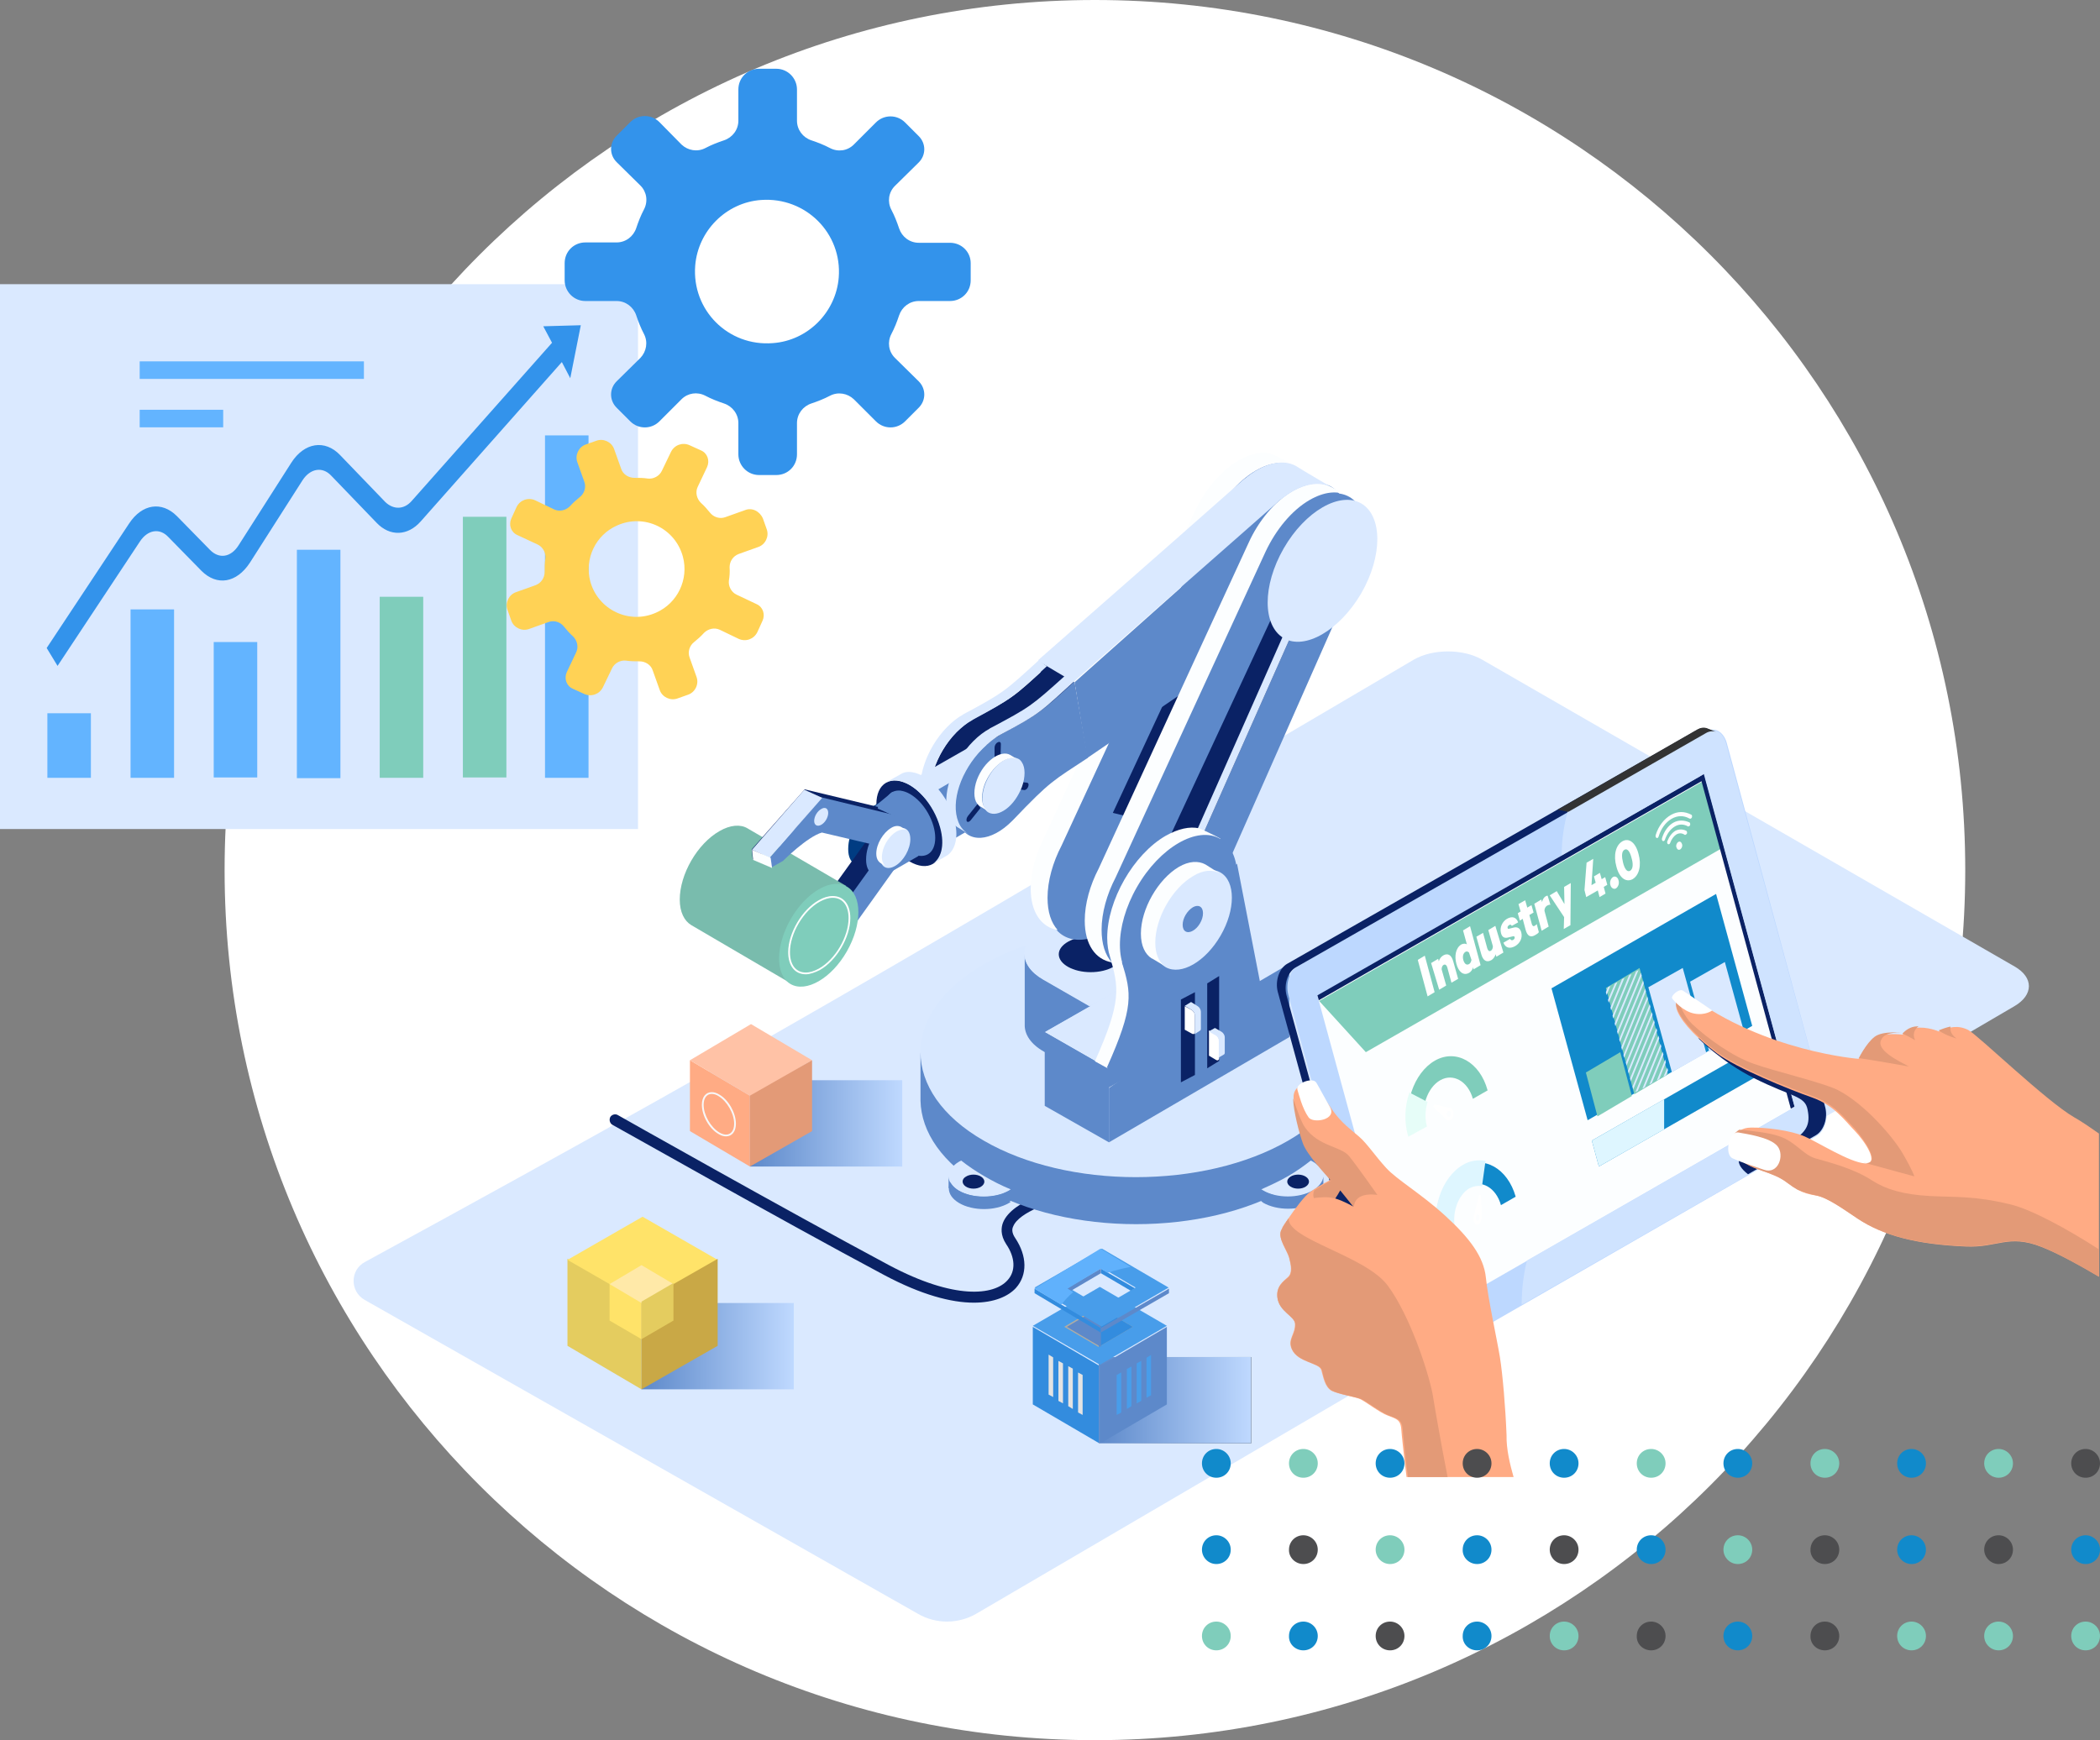 <?xml version="1.0" encoding="UTF-8"?>
<svg xmlns="http://www.w3.org/2000/svg" width="450" height="373" viewBox="0 0 450 373" fill="none">
  <rect x="0" y="0" width="450" height="373" fill="#808080" stroke="none"/>
  <g clip-path="url(#clip0)">
    <path d="M234.626 372.995C337.626 372.995 421.124 289.497 421.124 186.497C421.124 83.498 337.626 0 234.626 0C131.627 0 48.129 83.498 48.129 186.497C48.129 289.497 131.627 372.995 234.626 372.995Z" fill="white"></path>
    <path d="M431.726 207.177L317.571 141.377C313.511 139.046 307.043 139.046 302.983 141.377C203.191 199.958 176.194 217.029 78.208 270.496C74.975 272.226 74.975 276.813 78.133 278.618L196.724 345.922C200.635 348.178 205.447 348.103 209.283 345.847L431.651 215.675C435.787 213.269 435.787 209.509 431.726 207.177Z" fill="#DAE9FF"></path>
    <path d="M208.681 279.22C203.868 279.22 197.476 277.565 189.43 273.279C166.87 261.247 131.601 241.243 131.225 241.093C130.698 240.792 130.473 240.04 130.773 239.438C131.074 238.912 131.826 238.686 132.353 238.987C132.729 239.213 167.998 259.141 190.483 271.173C204.62 278.693 213.043 277.64 215.9 274.407C217.705 272.451 217.555 269.519 215.6 266.661C214.321 264.706 214.547 263.051 214.923 262.074C216.878 257.111 227.18 254.704 228.308 254.403C228.91 254.253 229.587 254.629 229.737 255.306C229.888 255.907 229.512 256.584 228.835 256.735C225.977 257.336 218.307 259.743 217.104 262.901C216.878 263.352 216.728 264.179 217.555 265.383C220.112 269.218 220.187 273.279 217.705 276.061C216.051 277.866 213.043 279.22 208.681 279.22Z" fill="#0A2265"></path>
    <path d="M243.423 252.147C268.916 252.147 289.596 240.19 289.596 225.526C289.596 210.862 268.916 198.905 243.423 198.905C217.93 198.905 197.25 210.862 197.25 225.526C197.25 240.19 217.93 252.147 243.423 252.147Z" fill="#D8E8FF"></path>
    <path d="M233.723 215.675L223.646 209.96C220.939 208.456 219.585 206.501 219.585 204.47V219.586C219.51 221.691 220.863 223.797 223.646 225.376L233.723 231.091L237.633 228.91L224.022 221.165L233.723 215.675Z" fill="#5D89CA"></path>
    <path d="M276.286 206.651L237.407 228.986L223.871 221.24L262.825 198.905L276.286 206.651Z" fill="#DAE9FF"></path>
    <path d="M253.048 204.395L233.421 215.675L223.495 209.96C218.155 206.877 218.155 201.838 223.495 198.755L223.72 198.605C229.06 195.521 237.708 195.521 243.122 198.605L253.048 204.395Z" fill="#DAE9FF"></path>
    <path d="M276.286 222.293L237.633 244.853V229.211L276.286 206.576V222.293Z" fill="#5D89CA"></path>
    <path d="M223.871 221.24V237.032L237.633 244.853V229.136L223.871 221.24Z" fill="#5D89CA"></path>
    <path d="M233.722 208.381C237.482 208.381 240.565 206.651 240.565 204.545C240.565 202.44 237.482 200.71 233.722 200.71C229.962 200.71 226.879 202.44 226.879 204.545C226.879 206.651 229.962 208.381 233.722 208.381Z" fill="#0A2265"></path>
    <path d="M280.949 107.612C280.949 100.167 275.685 97.084 269.143 100.844C265.232 103.1 261.698 107.311 259.592 111.898C245.981 141.076 241.319 151.078 227.256 181.308C225.376 184.918 224.248 188.829 224.248 192.438C224.248 200.485 229.888 203.718 236.882 199.733C240.943 197.401 244.552 193.19 246.883 188.453H246.959C261.247 156.267 265.608 146.415 278.919 116.41C280.197 113.553 280.949 110.47 280.949 107.612Z" fill="#5D89CA"></path>
    <path d="M238.461 174.24L261.548 124.607L266.812 125.886L244.703 175.744L238.461 174.24Z" fill="#0A2265"></path>
    <path d="M224.473 192.438C224.473 188.828 225.601 184.843 227.481 181.233C241.468 150.927 246.131 140.926 259.592 111.673C261.772 107.086 265.156 102.874 269.067 100.618C272.225 98.814 275.008 98.588 277.113 99.641C277.113 99.641 277.113 99.641 277.038 99.641C276.737 99.415 273.052 97.46 272.752 97.385C270.721 96.708 268.24 97.084 265.457 98.663C261.547 100.919 258.088 105.13 255.982 109.718C242.446 138.895 237.859 148.972 223.871 179.278C221.991 182.888 220.863 186.873 220.863 190.483C220.863 195.597 223.194 198.755 226.654 199.357C225.225 197.777 224.473 195.446 224.473 192.438Z" fill="#FCFEFF"></path>
    <path d="M276.06 244.477C258.012 254.93 228.759 254.93 210.786 244.477C201.762 239.288 197.25 232.37 197.25 225.526V235.904C197.4 242.672 201.912 249.365 210.786 254.554C228.834 265.007 258.087 265.007 276.06 254.554C284.934 249.44 289.446 242.672 289.596 235.904V235.829C289.596 235.678 289.596 235.528 289.596 235.453V225.752C289.521 232.52 285.009 239.288 276.06 244.477Z" fill="#5D89CA"></path>
    <path d="M210.861 254.704C209.056 253.651 207.402 252.523 205.973 251.395C205.823 251.471 205.672 251.546 205.522 251.621C202.589 253.351 202.589 256.133 205.522 257.863C208.455 259.592 213.268 259.592 216.2 257.863C216.351 257.787 216.501 257.712 216.576 257.562C214.546 256.659 212.666 255.682 210.861 254.704Z" fill="#5D89CA"></path>
    <path d="M210.861 252.072C209.056 251.019 207.402 249.891 205.973 248.763C205.823 248.839 205.672 248.914 205.522 248.989C202.589 250.719 202.589 253.501 205.522 255.231C208.455 256.96 213.268 256.96 216.2 255.231C216.351 255.155 216.501 255.08 216.576 254.93C214.546 254.103 212.666 253.125 210.861 252.072Z" fill="#DAE9FF"></path>
    <path d="M276.062 252.072C274.257 253.125 272.302 254.027 270.271 254.93C270.422 255.005 270.572 255.155 270.647 255.231C273.58 256.96 278.393 256.96 281.326 255.231C284.259 253.501 284.259 250.719 281.326 248.989C281.176 248.914 281.025 248.839 280.875 248.763C279.446 249.891 277.867 251.019 276.062 252.072Z" fill="#DAE9FF"></path>
    <path d="M206.952 252.223C207.855 251.621 209.359 251.621 210.261 252.223C211.163 252.824 211.163 253.727 210.261 254.328C209.359 254.93 207.855 254.93 206.952 254.328C206.05 253.727 206.05 252.749 206.952 252.223Z" fill="#0A2265"></path>
    <path d="M276.513 254.328C275.61 253.727 275.61 252.824 276.513 252.223C277.415 251.621 278.919 251.621 279.822 252.223C280.724 252.824 280.724 253.727 279.822 254.328C278.919 254.93 277.415 254.93 276.513 254.328Z" fill="#0A2265"></path>
    <path d="M216.127 255.231C213.194 256.885 208.381 256.885 205.448 255.231C204.02 254.403 203.268 253.275 203.268 252.147V254.629L208.381 257.712L216.578 257.411V254.93C216.428 255.08 216.277 255.155 216.127 255.231Z" fill="#5D89CA"></path>
    <path d="M281.326 255.155C278.318 256.885 273.58 256.885 270.647 255.155C270.497 255.08 270.347 255.005 270.271 254.855V257.487H270.347C270.347 257.487 270.347 257.487 270.271 257.487C270.422 257.562 270.572 257.712 270.647 257.787C273.655 259.517 278.393 259.517 281.326 257.787C282.905 256.885 283.582 255.682 283.582 254.403V252.223C283.432 253.275 282.68 254.328 281.326 255.155Z" fill="#5D89CA"></path>
    <path d="M288.544 109.718C287.416 102.95 281.325 101.521 274.933 106.559C274.557 106.86 274.256 107.086 273.88 107.386C251.169 127.615 245.529 132.654 230.414 146.115C230.339 146.19 230.339 146.19 230.264 146.265L232.971 162.433C233.046 162.358 232.971 162.508 233.046 162.433C248.613 151.83 254.478 147.769 277.941 131.827C278.317 131.601 278.618 131.375 278.994 131.075C285.386 126.036 289.672 116.486 288.544 109.718Z" fill="#5D89CA"></path>
    <path d="M292.605 114.154C292.605 106.634 287.341 103.551 280.799 107.386C276.889 109.642 273.354 113.854 271.249 118.441C257.637 147.694 252.975 157.771 238.912 188.152C237.032 191.761 235.904 195.747 235.904 199.357C235.904 207.403 241.544 210.712 248.538 206.651C252.599 204.32 256.208 200.033 258.54 195.296H258.615C272.903 162.96 277.265 153.108 290.575 122.953C291.778 120.02 292.605 116.937 292.605 114.154Z" fill="#5D89CA"></path>
    <path d="M250.041 180.707L273.128 131.075L278.392 132.353L256.283 182.211L250.041 180.707Z" fill="#0A2265"></path>
    <path d="M273.203 131.075L273.128 131.225L276.813 132.052L254.779 181.835L256.283 182.211L278.392 132.353L273.203 131.075Z" fill="#DAE9FF"></path>
    <path d="M234.625 227.482L237.633 229.136V233.197L267.713 212.742L262.148 183.715C261.622 180.707 261.472 179.729 261.472 179.729C261.321 179.579 257.336 177.624 256.96 177.548C254.929 177.097 252.523 177.624 249.816 179.128C242.897 183.113 237.257 192.965 237.257 201.011C237.257 202.515 237.483 203.944 237.859 205.072C239.739 211.69 240.415 214.547 234.625 227.482Z" fill="#FCFEFF"></path>
    <path d="M237.182 228.835L237.332 228.91V233.272L270.721 214.171L265.081 185.144L240.415 206.275C242.446 212.968 243.047 215.75 237.182 228.835Z" fill="#5D89CA"></path>
    <path d="M261.471 200.409C266.359 191.912 266.359 182.662 261.471 179.804C256.583 176.947 248.536 181.609 243.648 190.107C238.76 198.605 238.76 207.854 243.648 210.712C248.536 213.494 256.508 208.907 261.471 200.409Z" fill="#5D89CA"></path>
    <path d="M261.547 200.56C264.781 194.995 264.781 188.904 261.547 187.024C258.314 185.144 253.049 188.152 249.816 193.792C246.582 199.357 246.582 205.448 249.816 207.328C253.125 209.133 258.314 206.125 261.547 200.56Z" fill="#DAE9FF"></path>
    <path d="M255.607 199.507C254.403 200.184 253.426 199.657 253.426 198.229C253.426 196.8 254.403 195.221 255.607 194.469C256.81 193.792 257.787 194.318 257.787 195.747C257.787 197.176 256.81 198.83 255.607 199.507Z" fill="#5D89CA"></path>
    <path d="M247.56 202.064C247.56 196.8 251.169 190.408 255.681 187.776C257.787 186.497 259.742 186.347 261.171 187.099L258.313 185.294C256.809 184.467 254.779 184.542 252.598 185.821C248.161 188.453 244.477 194.845 244.477 200.109C244.477 202.741 245.379 204.545 246.808 205.448H246.883L249.515 207.027C248.312 206.125 247.56 204.395 247.56 202.064Z" fill="#FCFEFF"></path>
    <path d="M291.702 127.164C296.29 119.193 296.29 110.62 291.702 107.913C287.115 105.281 279.67 109.567 275.083 117.538C270.496 125.51 270.496 134.083 275.083 136.79C279.595 139.422 287.04 135.135 291.702 127.164Z" fill="#DAE9FF"></path>
    <path d="M236.055 199.281C236.055 195.672 237.183 191.686 239.063 188.076C253.05 157.62 257.713 147.543 271.174 118.29C273.354 113.628 276.738 109.417 280.649 107.161C283.807 105.356 286.59 105.13 288.695 106.183C288.695 106.183 288.695 106.183 288.62 106.183C288.319 105.957 284.634 104.002 284.334 103.927C282.303 103.25 279.822 103.626 277.039 105.205C273.129 107.462 269.67 111.673 267.564 116.335C254.028 145.663 249.441 155.74 235.453 186.121C233.573 189.731 232.445 193.717 232.445 197.326C232.445 202.515 234.777 205.673 238.236 206.275C236.807 204.696 236.055 202.289 236.055 199.281Z" fill="#FCFEFF"></path>
    <path d="M230.113 146.115C230.188 146.039 230.188 146.039 230.263 145.964C245.379 132.578 251.094 127.615 273.88 107.537C274.181 107.236 274.557 106.935 274.933 106.71C278.617 103.852 282.227 103.1 284.859 104.228C284.784 104.153 284.784 104.153 284.709 104.077C284.709 104.077 278.467 100.393 278.166 100.167C275.534 98.362 271.473 98.889 267.337 102.122C266.961 102.423 266.66 102.649 266.284 102.949C243.499 123.103 237.633 128.142 222.518 141.452C222.443 141.527 222.593 141.452 222.518 141.527L225.225 157.545C225.3 157.47 225.3 157.47 225.375 157.47C227.481 156.041 229.511 154.763 231.316 153.484L230.113 146.115Z" fill="#DAE9FF"></path>
    <path d="M222.594 141.753L230.189 146.265L232.896 162.358L225.301 157.846L222.594 141.753Z" fill="#0A2265"></path>
    <path d="M224.322 142.881C217.103 149.499 217.178 149.499 208.605 154.086C208.605 154.086 208.53 154.086 208.53 154.161C207.402 154.763 206.274 155.665 205.071 156.793C200.483 161.456 198.152 168.75 199.882 173.036C201.611 177.398 206.725 177.097 211.312 172.435C211.388 172.36 211.463 172.284 211.538 172.209C219.509 163.862 219.735 163.787 227.255 158.823L224.322 142.881Z" fill="#0A2265"></path>
    <path d="M199.732 173.187C198.002 168.9 200.333 161.681 204.92 157.019C206.048 155.891 207.176 154.988 208.304 154.387C208.304 154.387 208.38 154.387 208.38 154.311C216.877 149.724 217.103 149.423 224.322 142.806L222.593 141.527C215.373 148.145 214.997 148.521 206.424 153.108C206.424 153.108 206.349 153.108 206.349 153.183C205.221 153.785 204.093 154.687 202.965 155.815C198.378 160.478 196.047 167.697 197.776 171.984C198.152 173.036 198.754 173.713 199.506 174.24C199.732 174.39 201.612 175.518 201.762 175.668C201.837 175.668 201.837 175.744 201.912 175.744C201.01 175.217 200.258 174.39 199.732 173.187Z" fill="#DAE9FF"></path>
    <path d="M191.234 182.136L211.388 170.63V158.071L191.234 169.577V182.136Z" fill="#DAE9FF"></path>
    <path d="M198.078 183.489L217.856 171.984V159.425L198.078 170.931V183.489Z" fill="#5D89CA"></path>
    <path d="M199.959 185.144C202.741 183.564 202.741 178.376 199.959 173.563C197.176 168.75 192.664 166.193 189.882 167.772C187.099 169.352 187.099 174.54 189.882 179.353C192.739 184.166 197.176 186.798 199.959 185.144Z" fill="#0A2265"></path>
    <path d="M186.723 184.918L192.965 181.233V169.352L186.723 173.036C183.941 174.691 181.76 178.601 181.76 181.91V182.06C181.76 185.219 183.941 186.497 186.723 184.918Z" fill="#003C82"></path>
    <path d="M198.83 183.113C200.935 181.91 200.935 177.924 198.83 174.24C196.724 170.555 193.265 168.6 191.159 169.803C189.054 171.006 189.054 174.992 191.159 178.676C193.265 182.361 196.649 184.316 198.83 183.113Z" fill="#5D89CA"></path>
    <path d="M172.735 198.229C169.577 200.936 164.388 201.763 164.388 201.763L161.831 203.192L161.605 205.673L172.735 205.749L188.226 184.091L186.798 178.676L172.735 198.229Z" fill="#0A2265"></path>
    <path d="M176.194 200.409C173.036 203.117 167.847 203.944 167.847 203.944L165.29 205.373L165.064 207.854L176.194 207.929L191.685 186.272L190.257 180.857L176.194 200.409Z" fill="#5D89CA"></path>
    <path d="M177.473 203.267C177.473 204.169 176.796 205.147 175.969 205.598C175.142 206.049 174.465 205.673 174.465 204.846C174.465 203.944 175.142 202.966 175.969 202.515C176.796 202.139 177.473 202.44 177.473 203.267Z" fill="#DAE9FF"></path>
    <path d="M230.189 146.115C222.969 152.732 222.744 152.958 214.246 157.545C214.246 157.545 214.171 157.545 214.171 157.62C213.043 158.222 211.915 159.124 210.712 160.252C205.598 164.99 203.793 172.209 205.523 176.496C207.253 180.857 212.366 180.556 216.953 175.894C217.029 175.819 217.104 175.744 217.179 175.668C225.15 167.321 225.601 167.396 233.122 162.433L230.189 146.115Z" fill="#5D89CA"></path>
    <path d="M214.396 162.508L213.117 163.26V160.252C213.117 159.801 213.418 159.275 213.794 159.124C214.17 158.899 214.471 159.049 214.471 159.5L214.396 162.508Z" fill="#0A2265"></path>
    <path d="M209.508 172.284L210.11 173.187L208.004 175.819C207.703 176.195 207.327 176.27 207.177 176.044C207.026 175.819 207.102 175.292 207.402 174.916L209.508 172.284Z" fill="#0A2265"></path>
    <path d="M217.404 169.051L218.006 167.547L220.111 167.772C220.412 167.848 220.487 168.148 220.337 168.6C220.187 169.051 219.811 169.352 219.51 169.352L217.404 169.051Z" fill="#0A2265"></path>
    <path d="M205.372 176.195C203.643 171.908 205.899 165.14 210.561 160.478C211.689 159.35 213.268 158.071 214.396 157.47C223.045 152.883 222.969 152.582 230.264 145.964L228.309 144.761C220.939 151.379 220.788 151.529 212.14 156.116C212.14 156.116 212.065 156.116 212.065 156.191C210.937 156.793 209.734 157.695 208.606 158.823C203.944 163.486 201.612 170.705 203.342 174.992C203.718 176.044 204.32 176.721 205.072 177.248C205.297 177.398 207.177 178.526 207.403 178.676C207.478 178.676 207.478 178.752 207.553 178.752C206.651 178.225 205.824 177.398 205.372 176.195Z" fill="#DAE9FF"></path>
    <path d="M256.057 230.414L253.049 231.994V214.246L256.057 212.667V230.414Z" fill="#0A2265"></path>
    <path d="M255.381 216.502L253.877 215.675V220.714L255.381 221.541C255.757 221.766 256.058 221.616 256.058 221.165V217.63C256.058 217.254 255.757 216.728 255.381 216.502Z" fill="white"></path>
    <path d="M255.381 216.502C255.757 216.728 256.058 217.254 256.058 217.706V221.315C256.058 221.541 255.983 221.691 255.832 221.766L257.111 220.939C257.261 220.864 257.336 220.714 257.336 220.488V216.878C257.336 216.427 257.035 215.901 256.659 215.675L255.231 214.773L253.877 215.6L255.381 216.502Z" fill="#DAE9FF"></path>
    <path d="M261.246 227.406L258.689 228.986V210.787L261.246 209.208V227.406Z" fill="#0A2265"></path>
    <path d="M260.568 221.766L259.064 220.864V226.278L260.568 227.181C260.944 227.406 261.245 227.256 261.245 226.73V222.97C261.245 222.518 260.944 221.917 260.568 221.766Z" fill="white"></path>
    <path d="M260.494 221.917C260.87 222.142 261.171 222.594 261.171 223.045V226.429C261.171 226.654 261.096 226.73 260.945 226.805L262.224 226.053C262.374 225.978 262.449 225.827 262.449 225.677V222.293C262.449 221.917 262.149 221.39 261.773 221.165L260.344 220.338L258.99 221.09L260.494 221.917Z" fill="#DAE9FF"></path>
    <path d="M204.47 175.593C203.116 170.555 199.055 166.043 195.446 165.516C194.468 165.366 193.641 165.516 192.964 165.968C192.814 166.043 190.106 167.547 189.956 167.697L189.881 167.772C190.558 167.321 191.46 167.171 192.438 167.321C196.047 167.848 200.108 172.36 201.462 177.398C202.515 181.233 201.687 184.241 199.582 185.294C199.883 185.144 202.891 183.414 203.116 183.264C204.846 181.91 205.447 179.052 204.47 175.593Z" fill="#DAE9FF"></path>
    <path d="M187.85 173.112L191.61 174.841L176.043 171.006L172.283 169.276L187.85 173.112Z" fill="#0A2265"></path>
    <path d="M161.832 203.192L165.442 205.297L165.141 207.929L161.531 205.824L161.832 203.192Z" fill="#FCFEFF"></path>
    <path d="M164.012 201.913L167.621 203.869L165.14 205.297L161.605 203.267L164.012 201.913Z" fill="#5D89CA"></path>
    <path d="M196.799 171.758L191.235 169.728L187.324 172.961L191.686 174.916L196.799 171.758Z" fill="#5D89CA"></path>
    <path d="M211.839 174.164C211.539 174.014 211.313 173.788 211.087 173.412C210.335 172.284 210.335 170.254 211.087 168.148C211.839 166.193 213.043 164.464 214.471 163.411C215.9 162.358 217.254 162.132 218.232 162.659C218.532 162.809 218.758 163.035 218.984 163.411C219.736 164.539 219.736 166.569 218.984 168.675C218.232 170.63 217.028 172.36 215.599 173.412C214.171 174.465 212.817 174.691 211.839 174.164Z" fill="#DAE9FF"></path>
    <path d="M211.765 173.864C211.465 173.713 211.239 173.488 211.013 173.187C210.261 172.059 210.261 170.104 211.013 168.073C211.765 166.193 212.969 164.539 214.397 163.486C215.826 162.433 217.18 162.208 218.157 162.809C218.233 162.809 218.233 162.884 218.233 162.884C218.082 162.809 216.653 161.907 216.503 161.832C215.525 161.23 214.097 161.531 212.743 162.508C211.314 163.561 210.111 165.14 209.359 167.096C208.607 169.126 208.607 171.156 209.359 172.209C209.585 172.51 209.81 172.736 210.111 172.886C210.337 173.036 211.69 173.864 211.916 173.939C211.916 173.939 211.841 173.864 211.765 173.864Z" fill="#FCFEFF"></path>
    <path d="M181.307 189.881L160.176 177.548C158.672 176.646 156.491 176.796 154.16 178.15C149.422 180.857 145.662 187.4 145.662 192.814C145.662 195.521 146.64 197.401 148.144 198.304L169.726 210.938L181.307 189.881Z" fill="#79BCAD"></path>
    <path d="M181.459 203.944C184.768 198.153 184.768 191.912 181.459 190.032C178.15 188.076 172.736 191.235 169.427 197.025C166.118 202.816 166.118 209.057 169.427 210.937C172.736 212.817 178.15 209.734 181.459 203.944Z" fill="#7FCDBB"></path>
    <path d="M172.66 208.832C170.329 208.832 168.9 207.027 168.9 204.094C168.9 200.033 171.833 194.995 175.443 192.965C176.496 192.363 177.473 192.062 178.451 192.062C180.782 192.062 182.211 193.867 182.211 196.8C182.211 200.861 179.278 205.899 175.668 207.929C174.616 208.456 173.563 208.832 172.66 208.832ZM178.451 192.438C177.548 192.438 176.646 192.739 175.668 193.265C172.134 195.221 169.276 200.109 169.276 204.094C169.276 206.801 170.555 208.456 172.66 208.456C173.563 208.456 174.465 208.155 175.443 207.629C178.977 205.673 181.835 200.785 181.835 196.8C181.835 194.093 180.556 192.438 178.451 192.438Z" fill="white"></path>
    <path d="M163.938 182.812C163.938 182.812 169.202 177.624 172.435 176.721L186.723 180.03L188.152 172.961L172.435 169.201L161.08 182.06L161.306 184.241L163.938 182.812Z" fill="#0A2265"></path>
    <path d="M167.773 184.542C167.773 184.542 172.961 179.353 176.12 178.451L190.182 181.76L191.611 174.691L176.12 170.931L164.99 183.79L165.216 185.971L167.773 184.542Z" fill="#5D89CA"></path>
    <path d="M177.473 174.24C177.473 175.217 176.796 176.345 175.969 176.796C175.142 177.248 174.465 176.872 174.465 175.969C174.465 174.992 175.142 173.864 175.969 173.412C176.796 172.886 177.473 173.262 177.473 174.24Z" fill="#DAE9FF"></path>
    <path d="M190.557 187.099L196.799 183.489V171.908L190.557 175.518C187.775 177.097 185.594 180.932 185.594 184.166V184.316C185.594 187.4 187.85 188.678 190.557 187.099Z" fill="#5D89CA"></path>
    <path d="M161.154 182.136L164.914 183.865L176.194 171.006L172.359 169.276L161.154 182.136Z" fill="#DAE9FF"></path>
    <path d="M161.154 182.136L161.38 184.317L165.441 186.046L165.14 183.865L161.154 182.136Z" fill="#FCFEFF"></path>
    <path d="M191.837 185.595C190.032 186.648 188.604 185.82 188.604 183.64C188.604 181.534 190.032 178.977 191.837 177.924C193.642 176.872 195.071 177.699 195.071 179.88C195.071 181.985 193.642 184.542 191.837 185.595Z" fill="#DAE9FF"></path>
    <path d="M188.979 183.715C188.979 181.684 190.332 179.278 192.137 178.225C192.964 177.774 193.716 177.699 194.243 177.924L193.115 177.248C192.513 176.947 191.761 176.947 190.934 177.473C189.204 178.526 187.775 180.932 187.775 182.963C187.775 184.016 188.151 184.617 188.678 184.993L189.731 185.595C189.279 185.219 188.979 184.617 188.979 183.715Z" fill="#FCFEFF"></path>
    <path d="M389.238 243.499L301.63 293.884C299.9 294.861 298.02 293.733 297.343 291.477L276.062 213.193C275.46 210.862 276.287 208.08 278.092 207.102L365.701 156.718C367.43 155.74 369.31 156.868 369.987 159.124L391.194 237.408C391.795 239.739 390.968 242.522 389.238 243.499Z" fill="#BDD8FF"></path>
    <path d="M301.78 284.86L282.303 213.419L365.099 165.892L384.5 237.333L301.78 284.86Z" fill="#FCFEFF"></path>
    <path d="M365.625 166.87L282.604 214.397L282.303 213.344L365.324 165.817L365.625 166.87Z" fill="#0A2265"></path>
    <path d="M292.679 225.526L369.459 181.534L365.549 167.096L282.678 214.547L292.679 225.526Z" fill="#7FCDBB"></path>
    <path d="M307.418 212.667L305.914 213.569L303.809 205.749L305.313 204.846L307.418 212.667ZM306.666 206.425L308.17 205.523L308.321 206.049C308.471 205.523 308.772 205.072 309.298 204.771C310.276 204.245 311.028 204.696 311.404 206.049L312.457 209.809L311.028 210.637L310.125 207.328C309.975 206.877 309.749 206.651 309.373 206.801C309.073 206.952 308.922 207.328 308.922 207.779L309.9 211.238L308.396 212.141L306.666 206.425ZM315.69 207.328C315.54 207.779 315.239 208.305 314.788 208.531C313.585 209.208 312.532 208.305 312.081 206.576C311.629 204.921 311.93 203.192 313.133 202.44C313.585 202.214 314.111 202.214 314.337 202.44L313.509 199.432L315.013 198.529L317.269 206.877L315.765 207.779L315.69 207.328ZM314.788 204.169C314.562 203.944 314.261 203.869 314.036 204.019C313.509 204.32 313.359 205.072 313.585 205.824C313.81 206.576 314.261 206.952 314.788 206.651C315.089 206.501 315.239 206.125 315.314 205.749L314.788 204.169ZM322.158 204.169L320.654 205.072L320.503 204.545C320.353 204.997 320.052 205.523 319.526 205.824C318.548 206.35 317.796 205.899 317.42 204.545L316.367 200.785L317.796 199.958L318.698 203.267C318.849 203.718 319.074 204.019 319.45 203.793C319.751 203.643 319.902 203.267 319.902 202.816L318.924 199.357L320.428 198.454L322.158 204.169ZM323.586 201.237C323.737 201.537 323.962 201.613 324.263 201.462C324.489 201.312 324.639 201.086 324.564 200.861C324.489 200.635 324.338 200.635 324.113 200.71L323.21 200.936C322.458 201.161 321.857 200.936 321.631 199.958C321.33 198.755 321.932 197.552 322.91 196.95C324.113 196.273 324.94 196.649 325.316 197.702L323.962 198.454C323.812 198.229 323.662 198.078 323.361 198.304C323.135 198.454 322.985 198.68 323.06 198.905C323.135 199.131 323.21 199.131 323.436 199.056L324.338 198.83C325.166 198.605 325.767 198.981 325.993 199.883C326.294 201.086 325.692 202.214 324.639 202.816C323.511 203.417 322.609 203.192 322.158 202.064L323.586 201.237ZM326.294 196.95L325.692 197.326L325.241 195.747L325.842 195.371L325.391 193.792L326.82 192.965L327.271 194.544L328.174 194.017L328.625 195.597L327.722 196.123L328.249 198.078C328.399 198.529 328.625 198.605 328.85 198.454C329.001 198.379 329.151 198.229 329.302 198.078L329.753 199.808C329.602 200.033 329.302 200.259 329.001 200.409C328.023 201.011 327.271 200.71 326.895 199.206L326.294 196.95ZM332.234 193.942C332.009 193.867 331.783 194.017 331.558 194.093C331.182 194.318 330.956 194.694 330.956 195.221L331.858 198.605L330.354 199.507L328.775 193.717L330.279 192.814L330.43 193.341C330.58 192.814 330.806 192.363 331.182 192.137C331.407 191.987 331.558 191.987 331.633 191.987L332.234 193.942ZM335.092 199.131L335.167 196.574L332.084 191.912L333.588 191.009L335.242 193.792L335.167 190.107L336.596 189.28L336.521 198.304L335.092 199.131ZM341.033 189.731L341.935 189.205L341.559 187.851L342.838 187.099L343.214 188.453L343.966 188.001L344.417 189.656L343.665 190.107L344.041 191.536L342.762 192.288L342.386 190.859L339.905 192.288L339.529 190.784L339.98 184.918L341.409 184.091L341.033 189.731ZM345.62 188.001C346.071 187.7 346.673 188.001 346.823 188.678C347.049 189.355 346.748 190.107 346.297 190.408C345.846 190.709 345.244 190.333 345.094 189.731C344.868 189.054 345.169 188.302 345.62 188.001ZM346.372 185.745C345.695 183.339 346.222 181.158 347.651 180.331C349.079 179.504 350.508 180.632 351.11 183.038C351.787 185.444 351.26 187.625 349.831 188.453C348.403 189.205 346.974 188.152 346.372 185.745ZM347.801 184.918C348.102 186.121 348.628 187.024 349.305 186.648C349.982 186.272 349.982 185.068 349.606 183.865C349.305 182.662 348.779 181.76 348.102 182.136C347.425 182.512 347.5 183.715 347.801 184.918Z" fill="white"></path>
    <path d="M364.346 166.494L383.747 237.634L384.575 237.182L365.173 165.892L364.346 166.494Z" fill="#0A2265"></path>
    <path d="M318.774 233.723L315.616 235.528C314.563 231.768 311.404 229.963 308.622 231.542C305.839 233.122 304.335 237.483 305.388 241.318L302.23 243.123C300.5 237.032 302.907 229.963 307.494 227.331C312.006 224.774 317.12 227.632 318.774 233.723Z" fill="#7FCDBB"></path>
    <path d="M305.765 241.469L301.779 243.65C300.877 240.642 300.952 237.258 302.005 234.174L305.915 236.205C305.389 237.859 305.313 239.739 305.765 241.469Z" fill="#E6FDF8"></path>
    <path d="M324.791 256.509L321.633 258.314C320.58 254.554 317.422 252.749 314.639 254.328C311.857 255.907 310.353 260.269 311.406 264.104L308.247 265.909C306.518 259.818 308.924 252.749 313.511 250.117C317.948 247.56 323.062 250.418 324.791 256.509Z" fill="#118ACB"></path>
    <path d="M311.932 263.803L308.172 265.909C306.443 259.592 308.849 252.373 313.512 249.666C315.016 248.763 316.745 248.538 318.324 248.838L317.572 254.253C316.67 254.103 315.768 254.253 314.865 254.704C312.308 256.208 310.955 260.344 311.932 263.803Z" fill="#DEF6FF"></path>
    <path d="M310.728 237.483C308.772 237.032 308.096 236.882 307.494 236.731C307.344 236.731 307.193 236.806 307.193 236.957C307.118 237.107 307.193 237.333 307.268 237.408C307.72 237.859 308.321 238.386 309.9 239.89C309.976 239.89 309.976 239.965 310.051 240.04C310.577 240.341 311.179 240.04 311.404 239.288C311.63 238.611 311.404 237.784 310.878 237.483C310.803 237.483 310.728 237.483 310.728 237.483ZM310.878 238.987C310.803 239.288 310.502 239.438 310.276 239.288C310.051 239.213 309.9 238.837 310.051 238.461C310.201 238.16 310.427 238.01 310.652 238.16C310.878 238.386 311.028 238.686 310.878 238.987Z" fill="white"></path>
    <path d="M317.497 260.946C317.422 258.163 317.422 257.186 317.347 256.434C317.347 256.208 317.271 256.058 317.121 256.058C316.971 255.983 316.895 256.133 316.895 256.359C316.67 257.111 316.444 258.013 315.843 260.645C315.843 260.72 315.843 260.871 315.767 260.946C315.692 261.698 315.993 262.45 316.444 262.525C316.895 262.6 317.347 262.074 317.422 261.322C317.497 261.096 317.497 261.021 317.497 260.946ZM316.595 261.698C316.369 261.623 316.219 261.322 316.294 260.946C316.294 260.57 316.519 260.344 316.745 260.344C316.971 260.419 317.121 260.72 317.046 261.096C317.046 261.472 316.82 261.698 316.595 261.698Z" fill="white"></path>
    <path d="M362.541 175.217C362.466 175.368 362.39 175.443 362.315 175.443C362.24 175.518 362.165 175.518 362.014 175.443C360.811 174.766 359.458 174.766 358.179 175.518C356.901 176.27 355.923 177.624 355.397 179.353C355.322 179.579 355.096 179.729 354.946 179.579C354.795 179.504 354.72 179.203 354.795 178.977C355.397 177.022 356.6 175.518 358.029 174.691C359.458 173.864 360.962 173.864 362.39 174.616C362.616 174.691 362.616 174.992 362.541 175.217ZM358.555 176.345C357.502 176.947 356.6 178.15 356.149 179.654C356.074 179.88 356.149 180.18 356.299 180.256C356.45 180.331 356.675 180.256 356.75 180.03C357.202 178.752 357.878 177.774 358.856 177.172C359.834 176.571 360.811 176.646 361.638 177.097C361.714 177.172 361.789 177.172 361.939 177.097C362.09 177.022 362.09 176.947 362.165 176.872C362.24 176.646 362.165 176.345 362.014 176.27C360.811 175.744 359.608 175.744 358.555 176.345ZM359.006 178.075C358.254 178.526 357.653 179.353 357.277 180.331C357.202 180.556 357.277 180.857 357.427 180.932C357.578 181.008 357.803 180.932 357.878 180.707C358.179 179.88 358.63 179.278 359.157 178.902C359.758 178.526 360.36 178.526 360.962 178.902C361.037 178.977 361.112 178.977 361.262 178.902C361.338 178.827 361.413 178.752 361.488 178.676C361.563 178.451 361.488 178.15 361.338 178.075C360.586 177.699 359.758 177.699 359.006 178.075ZM359.608 180.481C359.307 180.707 359.082 181.158 359.232 181.609C359.382 182.06 359.683 182.286 360.059 182.06C360.36 181.835 360.586 181.384 360.435 180.932C360.285 180.481 359.984 180.256 359.608 180.481Z" fill="white"></path>
    <path d="M375.476 219.886L340.207 240.115L332.461 211.84L367.73 191.611L375.476 219.886Z" fill="#118ACB"></path>
    <path d="M349.681 234.926L342.312 239.288L339.83 229.888L347.2 225.526L349.681 234.926Z" fill="#7FCDBB"></path>
    <path d="M357.428 230.264L350.208 234.55L344.117 211.765L351.336 207.478L357.428 230.264Z" fill="#7FCDBB"></path>
    <path d="M365.625 225.677L358.255 229.813L353.217 211.614L360.586 207.478L365.625 225.677Z" fill="#DAE9FF"></path>
    <path d="M373.747 221.24L366.302 225.526L362.166 210.411L369.611 206.2L373.747 221.24Z" fill="#DAE9FF"></path>
    <path d="M378.033 229.813L342.613 250.042L341.109 244.477L376.529 224.248L378.033 229.813Z" fill="#118ACB"></path>
    <path d="M356.601 235.603L341.109 244.477L342.613 250.042L356.601 242.07V235.603Z" fill="#DEF6FF"></path>
    <path d="M297.042 291.252L275.685 213.344C275.084 211.013 275.911 208.305 277.716 207.328L365.625 157.169C366.302 156.793 367.054 156.718 367.731 156.944C367.054 156.643 365.776 156.192 365.625 156.116C365.024 155.966 364.422 156.041 363.745 156.417L275.836 206.576C274.106 207.553 273.204 210.261 273.805 212.592L295.162 290.5C295.538 291.778 296.215 292.68 297.118 293.056C297.343 293.132 298.922 293.808 299.148 293.808C298.246 293.508 297.494 292.53 297.042 291.252Z" fill="#0A2265"></path>
    <path d="M391.192 237.483L369.835 159.275C369.233 156.943 367.278 155.815 365.549 156.868L335.995 173.713C335.243 176.42 334.641 179.579 334.641 183.339L365.097 165.892L384.574 237.333L327.196 270.195C326.52 272.978 326.068 276.212 326.068 279.671L389.162 243.499C390.891 242.522 391.794 239.739 391.192 237.483Z" fill="#CFE3FF"></path>
    <path d="M363.895 222.518C363.895 222.518 368.933 227.632 375.851 231.091C384.123 235.227 386.831 234.851 387.357 237.934C387.959 241.018 387.056 242.446 384.575 244.251C382.093 246.056 372.919 247.936 372.919 247.936C372.919 247.936 371.49 249.29 374.573 251.696L389.087 243.349C390.816 242.371 391.719 239.664 391.117 237.333L388.56 227.858C388.184 227.707 387.733 227.632 387.357 227.482C379.085 225.226 363.895 222.518 363.895 222.518Z" fill="#0A2265"></path>
    <path d="M346.674 221.691L346.524 221.09L351.637 208.531L351.788 209.133L346.674 221.691ZM353.141 214.171L352.991 213.569L347.877 226.128L348.028 226.73L353.141 214.171ZM352.239 210.787L352.088 210.185L346.975 222.744L347.125 223.346L352.239 210.787ZM352.69 212.517L352.54 211.915L347.426 224.474L347.576 225.075L352.69 212.517ZM351.111 207.929L350.584 208.23L345.997 219.36L346.148 219.962L351.111 207.929ZM346.599 210.486L346.072 210.787L344.568 214.321L344.719 214.923L346.599 210.486ZM345.095 211.313L344.568 211.614L344.117 212.667L344.268 213.269L345.095 211.313ZM349.607 208.757L349.08 209.057L345.546 217.706L345.696 218.307L349.607 208.757ZM348.103 209.584L347.576 209.885L345.095 215.976L345.245 216.578L348.103 209.584ZM353.668 215.826L353.517 215.224L348.404 227.782L348.554 228.384L353.668 215.826ZM356.45 226.053L356.3 225.451L353.442 232.445L353.968 232.144L356.45 226.053ZM354.119 217.555L353.968 216.954L348.855 229.512L349.005 230.114L354.119 217.555ZM355.999 224.323L355.849 223.722L351.938 233.347L352.464 233.046L355.999 224.323ZM357.428 229.437L357.277 228.835L356.45 230.79L356.977 230.49L357.428 229.437ZM356.977 227.707L356.826 227.106L355.021 231.618L355.548 231.317L356.977 227.707ZM354.57 219.21L354.42 218.608L349.306 231.166L349.456 231.768L354.57 219.21ZM355.096 220.939L354.946 220.338L349.832 232.896L349.983 233.498L355.096 220.939ZM355.548 222.594L355.397 221.992L350.434 234.099L350.96 233.798L355.548 222.594Z" fill="#DAE9FF"></path>
    <path d="M365.625 157.094C366.302 156.718 367.054 156.643 367.731 156.868C367.054 156.567 365.776 156.116 365.625 156.041C365.024 155.891 364.422 155.966 363.745 156.342L333.74 173.563L336.071 174.014L365.625 157.094Z" fill="#333333"></path>
    <path d="M449.775 242.973V273.655C446.015 271.399 441.127 268.691 437.442 267.263C430.373 264.48 428.042 267.488 421.274 267.187C410.52 266.736 403.527 264.781 398.263 261.322C395.104 259.216 391.72 256.735 389.239 256.283C387.509 255.983 386.456 255.682 385.403 255.08C384.727 254.704 384.05 254.253 383.147 253.576C379.838 251.019 375.778 251.095 372.92 248.463C372.845 248.387 372.77 248.312 372.694 248.312C372.619 248.237 372.544 248.162 372.544 248.162C372.469 248.087 372.469 248.087 372.469 248.087C372.394 248.011 372.318 247.936 372.243 247.861C372.168 247.786 372.168 247.786 372.168 247.711C372.168 247.711 372.168 247.635 372.093 247.635C372.018 247.485 371.942 247.41 371.867 247.259C371.867 247.184 371.792 247.184 371.792 247.184C371.717 247.034 371.642 246.959 371.566 246.808V246.733V246.658C371.491 246.583 371.491 246.507 371.491 246.432C371.416 246.357 371.416 246.282 371.416 246.207C371.416 246.131 371.416 246.131 371.341 246.131C371.341 246.056 371.266 246.056 371.266 245.981C371.19 245.906 371.19 245.831 371.19 245.68V245.605C371.115 245.455 371.115 245.379 371.115 245.229V245.154C371.115 245.003 371.115 244.853 371.115 244.778V245.154C371.115 245.003 371.115 244.853 371.19 244.778C371.19 244.703 371.266 244.627 371.266 244.552C371.266 244.477 371.341 244.402 371.341 244.327C371.341 244.327 371.341 244.327 371.341 244.251C371.416 243.951 371.491 243.725 371.642 243.499C371.717 243.424 371.717 243.349 371.792 243.274C371.867 243.199 371.942 243.123 372.018 243.048C372.093 242.973 372.093 242.898 372.168 242.898C372.168 242.823 372.243 242.823 372.243 242.823C372.469 242.597 372.694 242.447 372.92 242.296C373.522 241.92 374.274 241.695 375.176 241.695C378.334 241.619 383.749 242.296 386.682 243.575C389.615 244.853 396.307 249.139 399.616 249.365C402.925 249.591 399.616 244.627 397.435 242.371C395.255 240.115 392.999 236.882 388.261 235.227C383.523 233.573 372.018 228.91 367.882 225.752C364.122 222.894 360.662 219.586 359.459 216.803C358.256 214.021 360.813 212.442 361.941 213.344C378.184 225.451 398.263 226.955 398.263 226.955C398.263 226.955 399.842 223.797 401.647 222.518C403.451 221.24 407.663 221.766 407.663 221.766C407.663 221.766 408.715 220.563 410.37 220.338C412.927 219.962 415.484 221.09 415.484 221.09C417.589 220.112 419.62 219.661 421.8 220.789C423.981 221.992 438.495 236.054 444.511 239.514C445.865 240.266 447.745 241.544 449.775 242.973Z" fill="#FFAB84"></path>
    <path d="M449.774 267.789V273.655C445.939 271.399 441.051 268.691 437.366 267.187C430.297 264.405 427.966 267.413 421.123 267.112C410.369 266.661 403.375 264.706 398.111 261.247C394.953 259.141 391.569 256.659 389.087 256.208C387.658 255.907 386.38 255.531 385.177 255.005C384.5 254.629 383.823 254.178 382.921 253.501C379.612 250.944 375.551 251.019 372.693 248.387C372.618 248.312 372.543 248.237 372.468 248.237C372.393 248.162 372.317 248.086 372.317 248.086C372.242 248.011 372.242 248.011 372.242 248.011C372.167 247.936 372.092 247.861 372.017 247.786C371.941 247.71 371.941 247.71 371.941 247.635C371.941 247.635 371.941 247.56 371.866 247.56C371.791 247.41 371.716 247.334 371.641 247.184C371.641 247.109 371.565 247.109 371.565 247.109C371.49 246.958 371.415 246.883 371.34 246.733V246.658V246.582C371.265 246.507 371.265 246.432 371.265 246.357C371.265 246.282 371.189 246.206 371.189 246.131C371.189 246.056 371.189 246.056 371.114 246.056C371.114 245.981 371.039 245.981 371.039 245.906C370.964 245.83 370.964 245.755 370.964 245.605V245.906C370.889 245.755 370.889 245.68 370.889 245.53V245.454C370.889 245.304 370.889 245.154 370.889 245.078V245.003C370.889 244.853 370.889 244.702 370.964 244.627C370.964 244.552 371.039 244.477 371.039 244.402C371.039 244.326 371.114 244.251 371.114 244.176C371.114 244.176 371.114 244.176 371.114 244.101C371.189 243.8 371.265 243.574 371.415 243.349C371.49 243.274 371.49 243.198 371.565 243.123C371.641 243.048 371.716 242.973 371.791 242.898C371.866 242.822 371.866 242.747 371.941 242.747C371.941 242.672 372.017 242.672 372.017 242.672C372.242 242.446 372.468 242.296 372.693 242.146C375.175 242.371 378.86 242.747 381.116 243.499C384.726 244.627 386.38 247.56 389.087 248.312C391.719 249.064 397.209 250.418 401.194 253.05C404.127 254.93 407.887 256.058 413.527 256.359C419.243 256.659 423.078 256.283 430.824 258.163C435.26 259.216 443.006 263.427 449.774 267.789Z" fill="#E39A77"></path>
    <path d="M399.691 249.29C399.615 249.29 399.54 249.29 399.465 249.215C404.579 250.643 410.219 252.147 410.219 252.147C410.219 252.147 409.843 250.869 407.737 247.259C405.631 243.65 399.54 236.581 393.825 233.648C390.742 232.069 380.138 229.587 375.777 228.008C371.415 226.504 366.076 222.744 362.617 219.51C360.812 217.781 359.834 215.224 359.383 213.87C359.082 214.472 359.007 215.374 359.458 216.427C360.661 219.21 364.121 222.594 367.881 225.451C372.092 228.61 383.598 233.272 388.335 234.926C393.073 236.581 395.404 239.814 397.585 242.07C399.691 244.552 403.075 249.515 399.691 249.29Z" fill="#E39A77"></path>
    <path d="M407.661 221.39C407.661 221.39 403.525 220.864 401.72 222.218C399.915 223.571 398.336 226.805 398.336 226.805C398.336 226.805 398.186 226.805 397.885 226.73C401.118 227.181 409.09 228.61 409.09 228.61C406.834 227.406 401.87 225.075 403.149 222.819C403.976 220.939 407.661 221.39 407.661 221.39Z" fill="#E39A77"></path>
    <path d="M411.121 219.962C410.821 219.962 410.595 220.037 410.294 220.037C408.865 220.262 407.963 221.24 407.662 221.541C409.016 222.142 410.369 222.97 410.369 222.97C409.693 221.466 410.445 220.488 411.121 219.962Z" fill="#E39A77"></path>
    <path d="M415.408 220.864C417.138 222.067 419.243 222.594 419.243 222.594C417.89 221.616 417.89 220.638 417.965 220.037C417.213 220.187 416.311 220.488 415.408 220.864Z" fill="#E39A77"></path>
    <path d="M372.544 242.747C374.048 243.048 379.312 243.725 380.891 245.68C382.471 247.635 381.042 251.847 377.959 250.718C374.199 249.44 373.146 249.139 371.341 248.312C369.386 247.56 370.514 242.371 372.544 242.747Z" fill="white"></path>
    <path d="M358.331 214.021C358.632 214.472 360.662 216.803 363.068 217.254C365.475 217.706 366.904 216.578 366.904 216.578C366.904 216.578 361.489 212.893 360.662 212.366C359.91 211.765 357.955 213.419 358.331 214.021Z" fill="white"></path>
    <path d="M324.339 316.594H301.403C300.801 311.781 300.35 307.495 300.275 306.367C300.124 304.186 299.071 304.111 297.417 303.434C295.687 302.833 292.454 300.276 291.326 299.825C290.123 299.373 286.814 298.847 285.31 298.095C283.881 297.268 283.58 295.237 283.129 293.658C282.678 292.079 278.091 292.079 276.812 289.221C275.835 287.04 277.564 286.063 277.489 283.732C277.414 282.077 274.105 281.1 273.729 278.092C273.428 275.685 275.007 274.632 275.985 273.73C276.963 272.828 276.662 271.248 276.21 269.519C275.684 267.864 273.879 265.533 274.481 263.803C274.556 263.653 274.556 263.578 274.706 263.352C274.782 263.277 274.782 263.202 274.782 263.127C274.932 262.826 275.158 262.525 275.383 262.149C275.459 262.074 275.534 261.999 275.534 261.923C275.609 261.773 275.684 261.698 275.759 261.623C275.91 261.397 275.985 261.247 276.135 261.096C277.564 258.991 279.595 256.283 280.798 255.456C282.678 254.103 285.235 252.824 285.235 252.824C283.881 251.245 280.121 247.184 279.294 244.778C278.467 242.371 277.339 237.634 277.188 235.302C277.038 232.144 281.099 231.843 281.7 232.67C282.302 233.422 283.881 235.528 285.686 238.16C287.566 240.792 289.521 242.146 291.251 243.65C292.98 245.154 294.635 247.711 297.041 250.343C299.372 252.899 304.486 255.832 309.675 260.57C314.864 265.307 317.947 269.368 318.398 273.805C318.849 278.317 320.804 287.191 321.406 290.876C322.008 294.636 322.609 301.78 322.835 307.645C322.76 310.578 323.587 313.962 324.339 316.594Z" fill="#FFAB84"></path>
    <path d="M278.016 233.573C278.317 234.55 279.069 237.634 280.422 239.514C281.4 240.867 286.514 240.04 285.01 237.333C283.43 234.55 282.754 233.197 282.077 232.069C281.325 230.79 277.565 232.219 278.016 233.573Z" fill="white"></path>
    <path d="M295.161 256.133C295.161 256.133 290.8 249.891 289.07 247.786C287.341 245.68 282.528 245.755 279.67 241.694C278.843 240.566 277.865 237.709 277.113 235.453C277.113 235.528 277.113 235.603 277.113 235.754C277.188 238.01 278.316 242.747 279.219 245.154C280.121 247.56 283.881 251.546 285.235 253.125C285.235 253.125 286.137 254.779 286.062 254.779C288.769 257.261 290.123 258.69 290.123 258.69C290.349 255.231 295.161 256.133 295.161 256.133Z" fill="#E39A77"></path>
    <path d="M285.234 253.05C285.234 253.05 283.279 254.027 281.625 255.155C281.324 255.832 281.399 256.509 281.55 256.81C281.55 256.81 283.354 256.509 284.858 256.659C287.265 256.96 289.972 258.615 289.972 258.615L285.234 253.05Z" fill="#E39A77"></path>
    <path d="M310.201 316.594H301.703C301.102 311.781 300.651 307.495 300.575 306.367C300.425 304.186 299.372 304.111 297.718 303.434C295.988 302.833 292.755 300.276 291.551 299.824C290.348 299.373 286.964 298.847 285.46 298.095C284.031 297.268 283.655 295.237 283.279 293.658C282.828 292.079 278.241 292.079 276.887 289.221C275.91 287.04 277.714 286.063 277.564 283.807C277.489 282.152 274.105 281.175 273.729 278.167C273.428 275.76 275.007 274.708 276.06 273.805C277.038 272.903 276.737 271.323 276.286 269.594C275.834 267.864 273.879 265.608 274.481 263.879C274.556 263.728 274.556 263.653 274.706 263.427C274.782 263.352 274.782 263.277 274.782 263.202C274.932 262.901 275.158 262.6 275.383 262.224C275.458 262.149 275.534 262.074 275.534 261.999C275.609 261.848 275.684 261.773 275.759 261.698C275.91 261.472 275.985 261.322 276.135 261.171C275.91 265.683 292.679 269.143 297.417 275.61C302.155 282.077 305.99 293.808 306.967 298.696C307.343 301.028 308.697 308.924 310.201 316.594Z" fill="#E39A77"></path>
    <path d="M286.137 256.885C288.092 257.487 289.972 258.615 289.972 258.615L287.19 255.155C286.889 255.682 286.513 256.359 286.137 256.885Z" fill="#0A2265"></path>
    <path d="M170.104 279.295H137.467V297.794H170.104V279.295Z" fill="url(#paint0_linear)"></path>
    <path d="M268.09 290.876H235.453V309.375H268.09V290.876Z" fill="url(#paint1_linear)"></path>
    <path d="M268.09 290.876H235.453V309.375H268.09V290.876Z" fill="url(#paint2_linear)"></path>
    <path d="M193.34 231.542H160.703V250.042H193.34V231.542Z" fill="url(#paint3_linear)"></path>
    <path d="M160.703 250.042L147.844 242.446V227.256L160.703 234.851V250.042Z" fill="#FFAB84"></path>
    <path d="M160.929 235.002L147.844 227.256L160.929 219.51L174.014 227.256L160.929 235.002Z" fill="#FFC2A6"></path>
    <path d="M174.014 242.446L160.703 250.042V234.851L174.014 227.256V242.446Z" fill="#E39A77"></path>
    <path d="M155.589 243.574C155.063 243.574 154.536 243.424 153.935 243.048C151.98 241.92 150.4 239.138 150.4 236.806C150.4 235.152 151.228 234.099 152.506 234.099C153.032 234.099 153.559 234.25 154.16 234.626C156.116 235.754 157.695 238.536 157.695 240.867C157.695 242.522 156.868 243.574 155.589 243.574ZM152.506 234.475C151.453 234.475 150.776 235.378 150.776 236.806C150.776 238.987 152.28 241.619 154.16 242.747C154.687 243.048 155.138 243.198 155.589 243.198C156.642 243.198 157.319 242.296 157.319 240.867C157.319 238.686 155.815 236.054 153.935 234.926C153.484 234.626 152.957 234.475 152.506 234.475Z" fill="#F7F8F9"></path>
    <path d="M137.467 297.794L121.6 288.469V269.819L137.467 279.144V297.794Z" fill="#E4CC5F"></path>
    <path d="M137.693 279.295L121.6 270.045L137.693 260.795L153.785 270.045L137.693 279.295Z" fill="#FFE369"></path>
    <path d="M153.785 288.469L137.467 297.794V279.144L153.785 269.819V288.469Z" fill="#C9A846"></path>
    <path d="M137.466 287.04L130.623 283.055V275.008L137.466 278.994V287.04Z" fill="#FFE369"></path>
    <path d="M137.466 279.295L130.623 275.234L137.466 271.173L144.31 275.234L137.466 279.295Z" fill="#FFE9A8"></path>
    <path d="M144.31 283.055L137.467 287.04V278.994L144.31 275.008V283.055Z" fill="#E4CC5F"></path>
    <path d="M250.041 284.183L235.678 292.53L221.314 284.183L235.678 275.836L250.041 284.183Z" fill="#489DEA"></path>
    <path d="M242.747 284.408L235.453 288.695H235.377L228.083 284.408H228.008L235.302 280.122C235.528 280.122 242.747 284.408 242.747 284.408Z" fill="#ADACA5"></path>
    <path d="M242.747 284.408L235.452 288.695C235.377 288.695 235.377 280.122 235.377 280.122C235.527 280.122 242.747 284.408 242.747 284.408Z" fill="#338CDE"></path>
    <path d="M235.904 280.122V288.695C235.829 288.695 228.609 284.408 228.609 284.408C228.609 284.408 235.829 280.122 235.904 280.122Z" fill="#5D89CA"></path>
    <path d="M235.452 309.3L221.314 301.028V284.408L235.452 292.68V309.3Z" fill="#338CDE"></path>
    <path d="M229.888 302.005L228.91 301.404V292.831L229.888 293.357V302.005ZM227.782 292.229L226.805 291.703V300.276L227.782 300.802V292.229ZM225.677 290.951L224.699 290.349V298.922L225.677 299.449V290.951ZM231.994 294.711L231.016 294.184V302.757L231.994 303.284V294.711Z" fill="#E3E3E3"></path>
    <path d="M250.042 301.028L235.904 309.3V292.68L250.042 284.408V301.028Z" fill="#5D89CA"></path>
    <path d="M244.551 300.276L243.574 300.802V292.229L244.551 291.703V300.276ZM242.446 292.906L241.468 293.432V302.005L242.446 301.404V292.906ZM240.265 294.184L239.287 294.711V303.284L240.265 302.757V294.184ZM246.657 290.424L245.679 291.026V299.599L246.657 299.072V290.424Z" fill="#489DEA"></path>
    <path d="M236.13 267.639L221.691 275.986L236.055 284.333L250.418 275.986L236.13 267.639ZM236.13 280.197C236.055 280.197 228.911 275.986 228.911 275.986L236.13 271.775C236.205 271.775 243.349 275.986 243.349 275.986L236.13 280.197Z" fill="#489DEA"></path>
    <path d="M235.904 271.925V272.903L242.296 276.663L243.199 276.136L235.904 271.925Z" fill="#338CDE"></path>
    <path d="M235.904 271.925V272.903L229.512 276.663L228.609 276.136L235.904 271.925Z" fill="#5D89CA"></path>
    <path d="M250.493 276.212V277.189L235.904 285.612V284.634L250.493 276.212Z" fill="#5D89CA"></path>
    <path d="M221.691 276.212V277.189L235.829 285.612V284.634L221.691 276.212Z" fill="#338CDE"></path>
    <path d="M228.76 276.212L235.829 271.925C235.904 271.925 237.333 272.827 237.333 272.827C239.063 272.226 240.792 271.85 242.296 271.549L235.829 267.639L221.691 276.212L227.407 279.671C228.159 278.693 229.061 277.716 229.963 276.964L228.76 276.212Z" fill="#60B1FC"></path>
    <path d="M136.715 60.912H0V177.699H136.715V60.912Z" fill="#DAE9FF"></path>
    <path d="M19.477 152.883H10.152V166.72H19.477V152.883Z" fill="#63B4FF"></path>
    <path d="M37.224 130.623H27.975V166.72H37.3V130.623H37.224Z" fill="#63B4FF"></path>
    <path d="M55.047 137.617H45.797V166.644H55.122V137.617H55.047Z" fill="#63B4FF"></path>
    <path d="M72.869 117.839H63.619V166.795H72.944V117.839H72.869Z" fill="#63B4FF"></path>
    <path d="M90.692 127.916H81.367V166.72H90.692V127.916Z" fill="#7FCDBB"></path>
    <path d="M108.514 110.77H99.189V166.644H108.514V110.77Z" fill="#7FCDBB"></path>
    <path d="M126.112 93.324H116.787V166.72H126.112V93.324Z" fill="#63B4FF"></path>
    <path d="M47.827 87.834H29.93V91.594H47.827V87.834Z" fill="#63B4FF"></path>
    <path d="M77.983 77.457H29.93V81.217H77.983V77.457Z" fill="#63B4FF"></path>
    <path d="M124.457 69.711L116.411 69.936L118.291 73.471L88.21 107.386C86.556 109.266 84.3 109.266 82.57 107.612L72.87 97.535C69.636 94.151 65.199 94.828 62.417 99.189L51.137 116.862C49.482 119.494 46.925 119.87 44.97 117.839L37.901 110.62C34.668 107.386 30.456 107.988 27.674 112.199L10.002 138.895L12.333 142.731L30.005 116.034C31.66 113.553 34.217 113.102 36.096 115.132L43.165 122.351C46.474 125.66 50.685 124.983 53.543 120.622L64.823 102.95C66.478 100.393 69.11 99.942 70.99 101.972L80.691 112.049C83.548 115.057 87.383 114.906 90.166 111.748L120.396 77.607L122.201 81.066L124.457 69.711Z" fill="#3393EB"></path>
    <path d="M159.65 109.342L155.439 110.846C154.235 111.297 152.882 110.846 152.13 109.868C151.528 109.116 150.851 108.364 150.174 107.762C149.272 106.86 148.971 105.506 149.498 104.378L151.528 100.092C152.13 98.738 151.603 97.159 150.25 96.558L147.768 95.43C146.264 94.753 144.534 95.354 143.782 96.858L141.827 100.919C141.301 102.047 140.022 102.724 138.819 102.574C137.842 102.423 136.939 102.423 135.962 102.423C134.683 102.423 133.48 101.671 133.104 100.468L131.6 96.257C131.074 94.753 129.344 93.925 127.84 94.452L125.509 95.279C124.005 95.805 123.177 97.535 123.704 99.039L125.208 103.25C125.659 104.454 125.208 105.807 124.23 106.559C123.478 107.161 122.726 107.838 122.125 108.514C121.222 109.417 119.869 109.718 118.741 109.191L114.68 107.236C113.176 106.559 111.446 107.161 110.694 108.665L109.566 111.146C108.965 112.5 109.491 114.079 110.845 114.681L115.206 116.711C116.334 117.238 117.011 118.516 116.861 119.719C116.71 120.622 116.71 121.599 116.71 122.577C116.71 123.855 115.958 124.983 114.755 125.434L110.544 126.939C109.04 127.465 108.213 129.195 108.739 130.699L109.566 133.03C110.093 134.534 111.822 135.361 113.326 134.835L117.537 133.331C118.741 132.879 120.094 133.331 120.846 134.308C121.448 135.06 122.125 135.812 122.801 136.414C123.704 137.316 124.005 138.67 123.478 139.798L121.448 144.084C120.846 145.438 121.373 147.017 122.726 147.619L125.208 148.747C126.712 149.423 128.442 148.822 129.194 147.318L131.149 143.257C131.675 142.129 132.954 141.452 134.157 141.603C135.134 141.753 136.037 141.753 137.014 141.753C138.293 141.753 139.496 142.505 139.872 143.708L141.376 147.919C141.902 149.423 143.632 150.251 145.136 149.724L147.467 148.897C148.971 148.371 149.798 146.641 149.272 145.137L147.768 140.926C147.317 139.723 147.768 138.369 148.746 137.617C149.498 137.015 150.25 136.339 150.851 135.662C151.754 134.759 153.107 134.459 154.235 134.985L158.296 136.94C159.8 137.617 161.53 137.015 162.282 135.511L163.41 133.03C164.011 131.676 163.485 130.097 162.131 129.495L157.845 127.465C156.717 126.938 156.04 125.66 156.191 124.457C156.341 123.554 156.416 122.577 156.341 121.599C156.341 120.321 157.093 119.193 158.296 118.742L162.507 117.238C164.011 116.711 164.839 114.982 164.312 113.478L163.485 111.146C162.808 109.567 161.154 108.74 159.65 109.342ZM146.339 119.343C147.618 124.156 145.211 129.27 140.624 131.3C134.834 133.932 128.141 130.699 126.486 124.607C125.208 119.794 127.614 114.681 132.202 112.65C137.992 110.018 144.685 113.177 146.339 119.343Z" fill="#FFD255"></path>
    <path d="M203.568 52.039H196.875C194.92 52.039 193.266 50.76 192.664 48.956C192.213 47.602 191.687 46.248 191.01 44.97C190.107 43.24 190.408 41.21 191.762 39.856L196.875 34.818C198.455 33.239 198.455 30.757 196.875 29.178L193.943 26.245C192.213 24.515 189.431 24.515 187.701 26.245L182.963 30.983C181.61 32.336 179.579 32.637 177.85 31.735C176.571 31.058 175.218 30.531 173.864 30.08C172.059 29.479 170.781 27.824 170.781 25.869V19.176C170.781 16.77 168.826 14.739 166.344 14.739H162.659C160.178 14.739 158.222 16.695 158.222 19.176V25.869C158.222 27.824 156.944 29.479 155.139 30.08C153.785 30.531 152.432 31.058 151.153 31.735C149.424 32.637 147.393 32.261 146.04 30.983L141.302 26.17C139.573 24.44 136.79 24.44 135.061 26.17L132.128 29.103C130.549 30.682 130.549 33.163 132.128 34.743L137.241 39.781C138.595 41.135 138.896 43.165 137.993 44.895C137.317 46.173 136.79 47.527 136.339 48.88C135.737 50.685 134.083 51.964 132.128 51.964H125.435C122.953 51.964 120.998 53.919 120.998 56.4V60.085C120.998 62.492 122.953 64.522 125.435 64.522H132.128C134.083 64.522 135.737 65.8 136.339 67.605C136.79 68.959 137.317 70.312 137.993 71.591C138.896 73.32 138.52 75.351 137.241 76.704L132.128 81.743C130.549 83.322 130.549 85.804 132.128 87.383L135.061 90.316C136.79 92.045 139.573 92.045 141.302 90.316L146.04 85.578C147.393 84.225 149.424 83.924 151.153 84.826C152.432 85.503 153.785 86.029 155.139 86.481C156.944 87.082 158.222 88.737 158.222 90.692V97.385C158.222 99.791 160.178 101.821 162.659 101.821H166.344C168.826 101.821 170.781 99.866 170.781 97.385V90.692C170.781 88.737 172.059 87.082 173.864 86.481C175.218 86.029 176.571 85.503 177.85 84.826C179.579 83.924 181.61 84.3 182.963 85.578L187.701 90.316C189.431 92.045 192.213 92.045 193.943 90.316L196.875 87.383C198.455 85.804 198.455 83.322 196.875 81.743L191.762 76.704C190.408 75.351 190.107 73.32 191.01 71.591C191.687 70.312 192.213 68.959 192.664 67.605C193.266 65.8 194.92 64.522 196.875 64.522H203.568C206.05 64.522 208.005 62.567 208.005 60.085V56.4C208.005 53.994 206.05 52.039 203.568 52.039ZM179.73 59.484C179.128 66.928 173.112 73.02 165.592 73.546C156.041 74.298 148.221 66.477 148.973 56.927C149.574 49.482 155.59 43.391 163.11 42.864C172.661 42.188 180.482 50.008 179.73 59.484Z" fill="#3393EB"></path>
    <path d="M260.646 316.745C262.375 316.745 263.729 315.391 263.729 313.661C263.729 311.932 262.3 310.578 260.646 310.578C258.916 310.578 257.562 311.932 257.562 313.661C257.562 315.391 258.916 316.745 260.646 316.745Z" fill="#118ACB"></path>
    <path d="M260.646 335.244C262.375 335.244 263.729 333.89 263.729 332.161C263.729 330.431 262.3 329.078 260.646 329.078C258.916 329.078 257.562 330.431 257.562 332.161C257.562 333.815 258.916 335.244 260.646 335.244Z" fill="#118ACB"></path>
    <path d="M260.646 353.743C262.375 353.743 263.729 352.39 263.729 350.66C263.729 348.93 262.3 347.577 260.646 347.577C258.916 347.577 257.562 348.93 257.562 350.66C257.562 352.39 258.916 353.743 260.646 353.743Z" fill="#7FCDBB"></path>
    <path d="M297.87 316.745C299.6 316.745 300.954 315.391 300.954 313.661C300.954 311.932 299.525 310.578 297.87 310.578C296.141 310.578 294.787 311.932 294.787 313.661C294.787 315.391 296.141 316.745 297.87 316.745Z" fill="#118ACB"></path>
    <path d="M297.87 335.244C299.6 335.244 300.954 333.89 300.954 332.161C300.954 330.431 299.525 329.078 297.87 329.078C296.141 329.078 294.787 330.431 294.787 332.161C294.787 333.815 296.141 335.244 297.87 335.244Z" fill="#7FCDBB"></path>
    <path d="M297.87 353.743C299.6 353.743 300.954 352.39 300.954 350.66C300.954 348.93 299.525 347.577 297.87 347.577C296.141 347.577 294.787 348.93 294.787 350.66C294.787 352.39 296.141 353.743 297.87 353.743Z" fill="#4D4D4F"></path>
    <path d="M279.296 316.745C281.026 316.745 282.379 315.391 282.379 313.661C282.379 311.932 280.951 310.578 279.296 310.578C277.567 310.578 276.213 311.932 276.213 313.661C276.213 315.391 277.567 316.745 279.296 316.745Z" fill="#7FCDBB"></path>
    <path d="M279.295 335.244C281.025 335.244 282.378 333.89 282.378 332.161C282.378 330.431 280.949 329.078 279.295 329.078C277.565 329.078 276.212 330.431 276.212 332.161C276.137 333.815 277.565 335.244 279.295 335.244Z" fill="#4D4D4F"></path>
    <path d="M279.295 353.743C281.025 353.743 282.378 352.39 282.378 350.66C282.378 348.93 280.949 347.577 279.295 347.577C277.565 347.577 276.212 348.93 276.212 350.66C276.137 352.39 277.565 353.743 279.295 353.743Z" fill="#118ACB"></path>
    <path d="M335.169 316.745C336.899 316.745 338.252 315.391 338.252 313.661C338.252 311.932 336.824 310.578 335.169 310.578C333.44 310.578 332.086 311.932 332.086 313.661C332.086 315.391 333.44 316.745 335.169 316.745Z" fill="#118ACB"></path>
    <path d="M335.169 335.244C336.899 335.244 338.252 333.89 338.252 332.161C338.252 330.431 336.824 329.078 335.169 329.078C333.44 329.078 332.086 330.431 332.086 332.161C332.086 333.815 333.44 335.244 335.169 335.244Z" fill="#4D4D4F"></path>
    <path d="M335.169 353.743C336.899 353.743 338.252 352.39 338.252 350.66C338.252 348.93 336.824 347.577 335.169 347.577C333.44 347.577 332.086 348.93 332.086 350.66C332.086 352.39 333.44 353.743 335.169 353.743Z" fill="#7FCDBB"></path>
    <path d="M316.519 316.745C318.248 316.745 319.602 315.391 319.602 313.661C319.602 311.932 318.173 310.578 316.519 310.578C314.789 310.578 313.436 311.932 313.436 313.661C313.436 315.391 314.789 316.745 316.519 316.745Z" fill="#4D4D4F"></path>
    <path d="M316.52 335.244C318.249 335.244 319.603 333.89 319.603 332.161C319.603 330.431 318.174 329.078 316.52 329.078C314.79 329.078 313.436 330.431 313.436 332.161C313.361 333.815 314.79 335.244 316.52 335.244Z" fill="#118ACB"></path>
    <path d="M316.52 353.743C318.249 353.743 319.603 352.39 319.603 350.66C319.603 348.93 318.174 347.577 316.52 347.577C314.79 347.577 313.436 348.93 313.436 350.66C313.361 352.39 314.79 353.743 316.52 353.743Z" fill="#118ACB"></path>
    <path d="M372.394 316.745C374.123 316.745 375.477 315.391 375.477 313.661C375.477 311.932 374.048 310.578 372.394 310.578C370.664 310.578 369.311 311.932 369.311 313.661C369.311 315.391 370.664 316.745 372.394 316.745Z" fill="#118ACB"></path>
    <path d="M372.394 335.244C374.123 335.244 375.477 333.89 375.477 332.161C375.477 330.431 374.048 329.078 372.394 329.078C370.664 329.078 369.311 330.431 369.311 332.161C369.311 333.815 370.664 335.244 372.394 335.244Z" fill="#7FCDBB"></path>
    <path d="M372.394 353.743C374.123 353.743 375.477 352.39 375.477 350.66C375.477 348.93 374.048 347.577 372.394 347.577C370.664 347.577 369.311 348.93 369.311 350.66C369.311 352.39 370.664 353.743 372.394 353.743Z" fill="#118ACB"></path>
    <path d="M353.82 316.745C355.549 316.745 356.903 315.391 356.903 313.661C356.903 311.932 355.474 310.578 353.82 310.578C352.09 310.578 350.736 311.932 350.736 313.661C350.736 315.391 352.09 316.745 353.82 316.745Z" fill="#7FCDBB"></path>
    <path d="M353.818 335.244C355.548 335.244 356.902 333.89 356.902 332.161C356.902 330.431 355.473 329.078 353.818 329.078C352.089 329.078 350.735 330.431 350.735 332.161C350.66 333.815 352.089 335.244 353.818 335.244Z" fill="#118ACB"></path>
    <path d="M353.818 353.743C355.548 353.743 356.902 352.39 356.902 350.66C356.902 348.93 355.473 347.577 353.818 347.577C352.089 347.577 350.735 348.93 350.735 350.66C350.66 352.39 352.089 353.743 353.818 353.743Z" fill="#4D4D4F"></path>
    <path d="M409.618 316.745C411.348 316.745 412.702 315.391 412.702 313.661C412.702 311.932 411.273 310.578 409.618 310.578C407.889 310.578 406.535 311.932 406.535 313.661C406.535 315.391 407.889 316.745 409.618 316.745Z" fill="#118ACB"></path>
    <path d="M409.618 335.244C411.348 335.244 412.702 333.89 412.702 332.161C412.702 330.431 411.273 329.078 409.618 329.078C407.889 329.078 406.535 330.431 406.535 332.161C406.535 333.815 407.889 335.244 409.618 335.244Z" fill="#118ACB"></path>
    <path d="M409.618 353.743C411.348 353.743 412.702 352.39 412.702 350.66C412.702 348.93 411.273 347.577 409.618 347.577C407.889 347.577 406.535 348.93 406.535 350.66C406.535 352.39 407.889 353.743 409.618 353.743Z" fill="#7FCDBB"></path>
    <path d="M391.044 316.745C392.774 316.745 394.127 315.391 394.127 313.661C394.127 311.932 392.699 310.578 391.044 310.578C389.315 310.578 387.961 311.932 387.961 313.661C387.961 315.391 389.315 316.745 391.044 316.745Z" fill="#7FCDBB"></path>
    <path d="M391.043 335.244C392.773 335.244 394.126 333.89 394.126 332.161C394.126 330.431 392.697 329.078 391.043 329.078C389.313 329.078 387.96 330.431 387.96 332.161C387.885 333.815 389.313 335.244 391.043 335.244Z" fill="#4D4D4F"></path>
    <path d="M391.043 353.743C392.773 353.743 394.126 352.39 394.126 350.66C394.126 348.93 392.697 347.577 391.043 347.577C389.313 347.577 387.96 348.93 387.96 350.66C387.885 352.39 389.313 353.743 391.043 353.743Z" fill="#4D4D4F"></path>
    <path d="M446.917 316.745C448.647 316.745 450 315.391 450 313.661C450 311.932 448.572 310.578 446.917 310.578C445.188 310.578 443.834 311.932 443.834 313.661C443.834 315.391 445.188 316.745 446.917 316.745Z" fill="#4D4D4F"></path>
    <path d="M446.917 335.244C448.647 335.244 450 333.89 450 332.161C450 330.431 448.572 329.078 446.917 329.078C445.188 329.078 443.834 330.431 443.834 332.161C443.834 333.815 445.188 335.244 446.917 335.244Z" fill="#118ACB"></path>
    <path d="M446.917 353.743C448.647 353.743 450 352.39 450 350.66C450 348.93 448.572 347.577 446.917 347.577C445.188 347.577 443.834 348.93 443.834 350.66C443.834 352.39 445.188 353.743 446.917 353.743Z" fill="#7FCDBB"></path>
    <path d="M428.267 316.745C429.996 316.745 431.35 315.391 431.35 313.661C431.35 311.932 429.921 310.578 428.267 310.578C426.537 310.578 425.184 311.932 425.184 313.661C425.184 315.391 426.612 316.745 428.267 316.745Z" fill="#7FCDBB"></path>
    <path d="M428.267 335.244C429.996 335.244 431.35 333.89 431.35 332.161C431.35 330.431 429.921 329.078 428.267 329.078C426.537 329.078 425.184 330.431 425.184 332.161C425.184 333.815 426.612 335.244 428.267 335.244Z" fill="#4D4D4F"></path>
    <path d="M428.267 353.743C429.996 353.743 431.35 352.39 431.35 350.66C431.35 348.93 429.921 347.577 428.267 347.577C426.537 347.577 425.184 348.93 425.184 350.66C425.184 352.39 426.612 353.743 428.267 353.743Z" fill="#7FCDBB"></path>
  </g>
  <defs>
    <linearGradient id="paint0_linear" x1="137.451" y1="288.539" x2="170.095" y2="288.539" gradientUnits="userSpaceOnUse">
      <stop stop-color="#5D89CA"></stop>
      <stop offset="1" stop-color="#BFD9FF"></stop>
    </linearGradient>
    <linearGradient id="paint1_linear" x1="235.454" y1="300.078" x2="268.098" y2="300.078" gradientUnits="userSpaceOnUse">
      <stop stop-color="white"></stop>
      <stop offset="1"></stop>
    </linearGradient>
    <linearGradient id="paint2_linear" x1="235.454" y1="300.078" x2="268.098" y2="300.078" gradientUnits="userSpaceOnUse">
      <stop stop-color="#5D89CA"></stop>
      <stop offset="1" stop-color="#BFD9FF"></stop>
    </linearGradient>
    <linearGradient id="paint3_linear" x1="160.716" y1="240.8" x2="193.36" y2="240.8" gradientUnits="userSpaceOnUse">
      <stop stop-color="#5D89CA"></stop>
      <stop offset="1" stop-color="#BFD9FF"></stop>
    </linearGradient>
    <clipPath id="clip0">
      <rect width="450" height="372.995" fill="white"></rect>
    </clipPath>
  </defs>
</svg>
